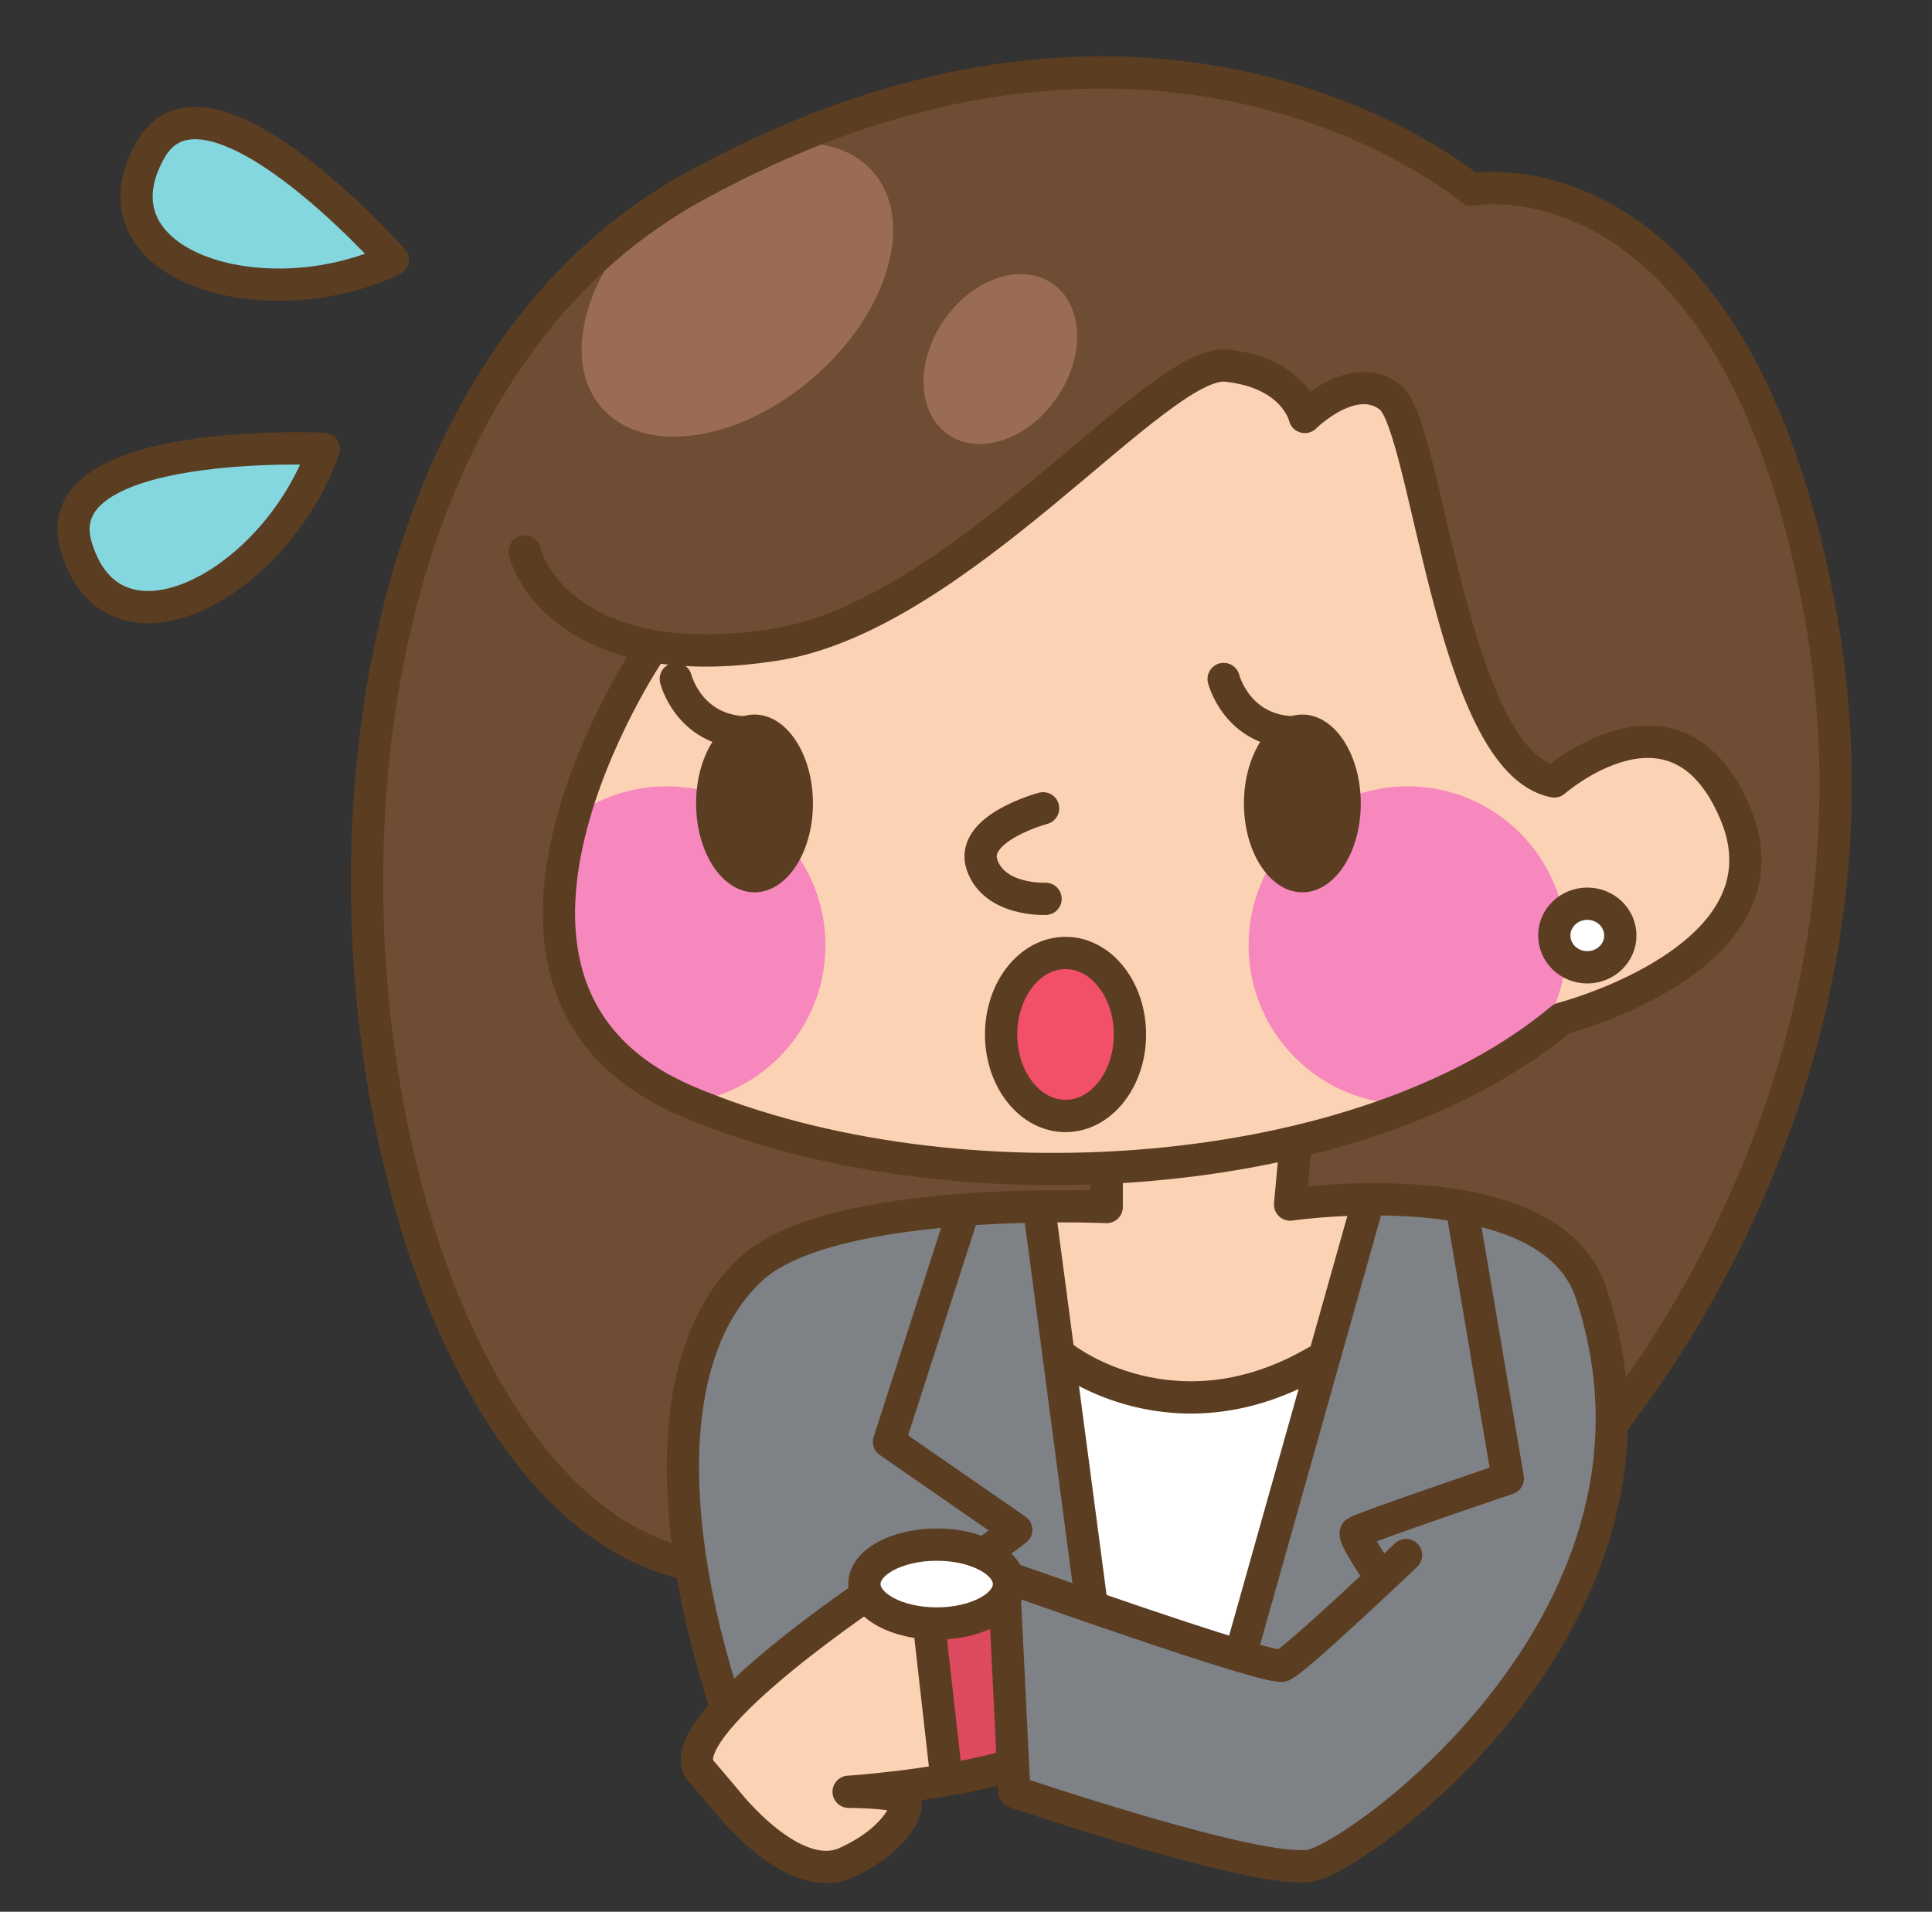 <?xml version="1.0" encoding="UTF-8" standalone="no"?>
<svg
   xmlns:dc="http://purl.org/dc/elements/1.1/"
   xmlns:cc="http://creativecommons.org/ns#"
   xmlns:rdf="http://www.w3.org/1999/02/22-rdf-syntax-ns#"
   xmlns:svg="http://www.w3.org/2000/svg"
   xmlns="http://www.w3.org/2000/svg"
   version="1.1"
   id="svg9400"
   viewBox="0 0 673.228 666.142"
   height="188mm"
   width="190mm">
  <rect x="0" y="0" width="673.228" height="666.142" fill="#333333" stroke="none"/>
  <defs
     id="defs9402">
    <clipPath
       id="clipPath16"
       clipPathUnits="userSpaceOnUse">
      <path
         id="path18"
         d="m 0,1414.173 2296.063,0 L 2296.063,0 0,0 0,1414.173 Z" />
    </clipPath>
    <clipPath
       id="clipPath156"
       clipPathUnits="userSpaceOnUse">
      <path
         id="path158"
         d="m 559.391,886.468 412.043,0 0,513.533 -412.043,0 0,-513.533 z" />
    </clipPath>
    <clipPath
       id="clipPath172"
       clipPathUnits="userSpaceOnUse">
      <path
         id="path174"
         d="m 0,1414.173 2296.063,0 L 2296.063,0 0,0 0,1414.173 Z" />
    </clipPath>
    <clipPath
       id="clipPath216"
       clipPathUnits="userSpaceOnUse">
      <path
         id="path218"
         d="m 559.391,886.468 412.043,0 0,513.533 -412.043,0 0,-513.533 z" />
    </clipPath>
    <clipPath
       id="clipPath228"
       clipPathUnits="userSpaceOnUse">
      <path
         id="path230"
         d="m 0,1414.173 2296.063,0 L 2296.063,0 0,0 0,1414.173 Z" />
    </clipPath>
    <clipPath
       id="clipPath248"
       clipPathUnits="userSpaceOnUse">
      <path
         id="path250"
         d="m 559.391,886.468 412.043,0 0,513.533 -412.043,0 0,-513.533 z" />
    </clipPath>
    <clipPath
       id="clipPath268"
       clipPathUnits="userSpaceOnUse">
      <path
         id="path270"
         d="m 0,1414.173 2296.063,0 L 2296.063,0 0,0 0,1414.173 Z" />
    </clipPath>
    <clipPath
       id="clipPath280"
       clipPathUnits="userSpaceOnUse">
      <path
         id="path282"
         d="m 559.391,886.468 412.043,0 0,513.533 -412.043,0 0,-513.533 z" />
    </clipPath>
    <clipPath
       id="clipPath292"
       clipPathUnits="userSpaceOnUse">
      <path
         id="path294"
         d="m 0,1414.173 2296.063,0 L 2296.063,0 0,0 0,1414.173 Z" />
    </clipPath>
    <clipPath
       id="clipPath304"
       clipPathUnits="userSpaceOnUse">
      <path
         id="path306"
         d="m 559.391,886.468 412.043,0 0,513.533 -412.043,0 0,-513.533 z" />
    </clipPath>
    <clipPath
       id="clipPath316"
       clipPathUnits="userSpaceOnUse">
      <path
         id="path318"
         d="m 0,1414.173 2296.063,0 L 2296.063,0 0,0 0,1414.173 Z" />
    </clipPath>
    <clipPath
       id="clipPath332"
       clipPathUnits="userSpaceOnUse">
      <path
         id="path334"
         d="m 1102.522,910.322 524.062,0 0,489.678 -524.062,0 0,-489.678 z" />
    </clipPath>
    <clipPath
       id="clipPath348"
       clipPathUnits="userSpaceOnUse">
      <path
         id="path350"
         d="m 0,1414.173 2296.063,0 L 2296.063,0 0,0 0,1414.173 Z" />
    </clipPath>
    <clipPath
       id="clipPath388"
       clipPathUnits="userSpaceOnUse">
      <path
         id="path390"
         d="m 1102.522,910.322 524.062,0 0,489.678 -524.062,0 0,-489.678 z" />
    </clipPath>
    <clipPath
       id="clipPath400"
       clipPathUnits="userSpaceOnUse">
      <path
         id="path402"
         d="m 0,1414.173 2296.063,0 L 2296.063,0 0,0 0,1414.173 Z" />
    </clipPath>
    <clipPath
       id="clipPath420"
       clipPathUnits="userSpaceOnUse">
      <path
         id="path422"
         d="m 1102.522,910.322 524.062,0 0,489.678 -524.062,0 0,-489.678 z" />
    </clipPath>
    <clipPath
       id="clipPath432"
       clipPathUnits="userSpaceOnUse">
      <path
         id="path434"
         d="m 0,1414.173 2296.063,0 L 2296.063,0 0,0 0,1414.173 Z" />
    </clipPath>
    <clipPath
       id="clipPath446"
       clipPathUnits="userSpaceOnUse">
      <path
         id="path448"
         d="m 1102.522,910.322 524.062,0 0,489.678 -524.062,0 0,-489.678 z" />
    </clipPath>
    <clipPath
       id="clipPath458"
       clipPathUnits="userSpaceOnUse">
      <path
         id="path460"
         d="m 0,1414.173 2296.063,0 L 2296.063,0 0,0 0,1414.173 Z" />
    </clipPath>
    <clipPath
       id="clipPath470"
       clipPathUnits="userSpaceOnUse">
      <path
         id="path472"
         d="m 1102.522,910.322 524.062,0 0,489.678 -524.062,0 0,-489.678 z" />
    </clipPath>
    <clipPath
       id="clipPath482"
       clipPathUnits="userSpaceOnUse">
      <path
         id="path484"
         d="m 0,1414.173 2296.063,0 L 2296.063,0 0,0 0,1414.173 Z" />
    </clipPath>
    <clipPath
       id="clipPath494"
       clipPathUnits="userSpaceOnUse">
      <path
         id="path496"
         d="m 1102.522,910.322 524.062,0 0,489.678 -524.062,0 0,-489.678 z" />
    </clipPath>
    <clipPath
       id="clipPath506"
       clipPathUnits="userSpaceOnUse">
      <path
         id="path508"
         d="m 0,1414.173 2296.063,0 L 2296.063,0 0,0 0,1414.173 Z" />
    </clipPath>
    <clipPath
       id="clipPath522"
       clipPathUnits="userSpaceOnUse">
      <path
         id="path524"
         d="m 1102.522,910.322 524.062,0 0,489.678 -524.062,0 0,-489.678 z" />
    </clipPath>
    <clipPath
       id="clipPath542"
       clipPathUnits="userSpaceOnUse">
      <path
         id="path544"
         d="m 0,1414.173 2296.063,0 L 2296.063,0 0,0 0,1414.173 Z" />
    </clipPath>
    <clipPath
       id="clipPath558"
       clipPathUnits="userSpaceOnUse">
      <path
         id="path560"
         d="m 1757.672,910.324 524.218,0 0,489.676 -524.218,0 0,-489.676 z" />
    </clipPath>
    <clipPath
       id="clipPath574"
       clipPathUnits="userSpaceOnUse">
      <path
         id="path576"
         d="m 0,1414.173 2296.063,0 L 2296.063,0 0,0 0,1414.173 Z" />
    </clipPath>
    <clipPath
       id="clipPath614"
       clipPathUnits="userSpaceOnUse">
      <path
         id="path616"
         d="m 1757.672,910.324 524.218,0 0,489.676 -524.218,0 0,-489.676 z" />
    </clipPath>
    <clipPath
       id="clipPath626"
       clipPathUnits="userSpaceOnUse">
      <path
         id="path628"
         d="m 0,1414.173 2296.063,0 L 2296.063,0 0,0 0,1414.173 Z" />
    </clipPath>
    <clipPath
       id="clipPath646"
       clipPathUnits="userSpaceOnUse">
      <path
         id="path648"
         d="m 1757.672,910.324 524.218,0 0,489.676 -524.218,0 0,-489.676 z" />
    </clipPath>
    <clipPath
       id="clipPath664"
       clipPathUnits="userSpaceOnUse">
      <path
         id="path666"
         d="m 0,1414.173 2296.063,0 L 2296.063,0 0,0 0,1414.173 Z" />
    </clipPath>
    <clipPath
       id="clipPath676"
       clipPathUnits="userSpaceOnUse">
      <path
         id="path678"
         d="m 1757.672,910.324 524.218,0 0,489.676 -524.218,0 0,-489.676 z" />
    </clipPath>
    <clipPath
       id="clipPath688"
       clipPathUnits="userSpaceOnUse">
      <path
         id="path690"
         d="m 0,1414.173 2296.063,0 L 2296.063,0 0,0 0,1414.173 Z" />
    </clipPath>
    <clipPath
       id="clipPath702"
       clipPathUnits="userSpaceOnUse">
      <path
         id="path704"
         d="m 1757.672,910.324 524.218,0 0,489.676 -524.218,0 0,-489.676 z" />
    </clipPath>
    <clipPath
       id="clipPath712"
       clipPathUnits="userSpaceOnUse">
      <path
         id="path714"
         d="m 0,1414.173 2296.063,0 L 2296.063,0 0,0 0,1414.173 Z" />
    </clipPath>
    <clipPath
       id="clipPath722"
       clipPathUnits="userSpaceOnUse">
      <path
         id="path724"
         d="m 1757.672,910.324 524.218,0 0,489.676 -524.218,0 0,-489.676 z" />
    </clipPath>
    <clipPath
       id="clipPath732"
       clipPathUnits="userSpaceOnUse">
      <path
         id="path734"
         d="m 0,1414.173 2296.063,0 L 2296.063,0 0,0 0,1414.173 Z" />
    </clipPath>
    <clipPath
       id="clipPath744"
       clipPathUnits="userSpaceOnUse">
      <path
         id="path746"
         d="m 1757.672,910.324 524.218,0 0,489.676 -524.218,0 0,-489.676 z" />
    </clipPath>
    <clipPath
       id="clipPath756"
       clipPathUnits="userSpaceOnUse">
      <path
         id="path758"
         d="m 0,1414.173 2296.063,0 L 2296.063,0 0,0 0,1414.173 Z" />
    </clipPath>
    <clipPath
       id="clipPath768"
       clipPathUnits="userSpaceOnUse">
      <path
         id="path770"
         d="m 1757.672,910.324 524.218,0 0,489.676 -524.218,0 0,-489.676 z" />
    </clipPath>
    <clipPath
       id="clipPath780"
       clipPathUnits="userSpaceOnUse">
      <path
         id="path782"
         d="m 0,1414.173 2296.063,0 L 2296.063,0 0,0 0,1414.173 Z" />
    </clipPath>
    <clipPath
       id="clipPath792"
       clipPathUnits="userSpaceOnUse">
      <path
         id="path794"
         d="m 1757.672,910.324 524.218,0 0,489.676 -524.218,0 0,-489.676 z" />
    </clipPath>
    <clipPath
       id="clipPath804"
       clipPathUnits="userSpaceOnUse">
      <path
         id="path806"
         d="m 14.173,14.173 500.251,0 0,509.241 -500.251,0 0,-509.241 z" />
    </clipPath>
    <clipPath
       id="clipPath820"
       clipPathUnits="userSpaceOnUse">
      <path
         id="path822"
         d="m 0,1414.173 2296.063,0 L 2296.063,0 0,0 0,1414.173 Z" />
    </clipPath>
    <clipPath
       id="clipPath860"
       clipPathUnits="userSpaceOnUse">
      <path
         id="path862"
         d="m 14.173,14.173 500.251,0 0,509.241 -500.251,0 0,-509.241 z" />
    </clipPath>
    <clipPath
       id="clipPath872"
       clipPathUnits="userSpaceOnUse">
      <path
         id="path874"
         d="m 0,1414.173 2296.063,0 L 2296.063,0 0,0 0,1414.173 Z" />
    </clipPath>
    <clipPath
       id="clipPath892"
       clipPathUnits="userSpaceOnUse">
      <path
         id="path894"
         d="m 14.173,14.173 500.251,0 0,509.241 -500.251,0 0,-509.241 z" />
    </clipPath>
    <clipPath
       id="clipPath904"
       clipPathUnits="userSpaceOnUse">
      <path
         id="path906"
         d="m 0,1414.173 2296.063,0 L 2296.063,0 0,0 0,1414.173 Z" />
    </clipPath>
    <clipPath
       id="clipPath920"
       clipPathUnits="userSpaceOnUse">
      <path
         id="path922"
         d="m 14.173,14.173 500.251,0 0,509.241 -500.251,0 0,-509.241 z" />
    </clipPath>
    <clipPath
       id="clipPath936"
       clipPathUnits="userSpaceOnUse">
      <path
         id="path938"
         d="m 0,1414.173 2296.063,0 L 2296.063,0 0,0 0,1414.173 Z" />
    </clipPath>
    <clipPath
       id="clipPath948"
       clipPathUnits="userSpaceOnUse">
      <path
         id="path950"
         d="m 14.173,14.173 500.251,0 0,509.241 -500.251,0 0,-509.241 z" />
    </clipPath>
    <clipPath
       id="clipPath960"
       clipPathUnits="userSpaceOnUse">
      <path
         id="path962"
         d="m 0,1414.173 2296.063,0 L 2296.063,0 0,0 0,1414.173 Z" />
    </clipPath>
    <clipPath
       id="clipPath996"
       clipPathUnits="userSpaceOnUse">
      <path
         id="path998"
         d="m 605.487,14.173 467.936,0 0,511.939 -467.936,0 0,-511.939 z" />
    </clipPath>
    <clipPath
       id="clipPath1012"
       clipPathUnits="userSpaceOnUse">
      <path
         id="path1014"
         d="m 0,1414.173 2296.063,0 L 2296.063,0 0,0 0,1414.173 Z" />
    </clipPath>
    <clipPath
       id="clipPath1048"
       clipPathUnits="userSpaceOnUse">
      <path
         id="path1050"
         d="m 605.487,14.173 467.936,0 0,511.939 -467.936,0 0,-511.939 z" />
    </clipPath>
    <clipPath
       id="clipPath1060"
       clipPathUnits="userSpaceOnUse">
      <path
         id="path1062"
         d="m 0,1414.173 2296.063,0 L 2296.063,0 0,0 0,1414.173 Z" />
    </clipPath>
    <clipPath
       id="clipPath1080"
       clipPathUnits="userSpaceOnUse">
      <path
         id="path1082"
         d="m 605.487,14.173 467.936,0 0,511.939 -467.936,0 0,-511.939 z" />
    </clipPath>
    <clipPath
       id="clipPath1100"
       clipPathUnits="userSpaceOnUse">
      <path
         id="path1102"
         d="m 0,1414.173 2296.063,0 L 2296.063,0 0,0 0,1414.173 Z" />
    </clipPath>
    <clipPath
       id="clipPath1114"
       clipPathUnits="userSpaceOnUse">
      <path
         id="path1116"
         d="m 605.487,14.173 467.936,0 0,511.939 -467.936,0 0,-511.939 z" />
    </clipPath>
    <clipPath
       id="clipPath1126"
       clipPathUnits="userSpaceOnUse">
      <path
         id="path1128"
         d="m 0,1414.173 2296.063,0 L 2296.063,0 0,0 0,1414.173 Z" />
    </clipPath>
    <clipPath
       id="clipPath1142"
       clipPathUnits="userSpaceOnUse">
      <path
         id="path1144"
         d="m 1778.751,14.173 503.139,0 0,386.448 -503.139,0 0,-386.448 z" />
    </clipPath>
    <clipPath
       id="clipPath1154"
       clipPathUnits="userSpaceOnUse">
      <path
         id="path1156"
         d="m 0,1414.173 2296.063,0 L 2296.063,0 0,0 0,1414.173 Z" />
    </clipPath>
    <clipPath
       id="clipPath1168"
       clipPathUnits="userSpaceOnUse">
      <path
         id="path1170"
         d="m 1778.751,14.173 503.139,0 0,386.448 -503.139,0 0,-386.448 z" />
    </clipPath>
    <clipPath
       id="clipPath1180"
       clipPathUnits="userSpaceOnUse">
      <path
         id="path1182"
         d="m 0,1414.173 2296.063,0 L 2296.063,0 0,0 0,1414.173 Z" />
    </clipPath>
    <clipPath
       id="clipPath1262"
       clipPathUnits="userSpaceOnUse">
      <path
         id="path1264"
         d="m 1778.751,14.173 503.139,0 0,386.448 -503.139,0 0,-386.448 z" />
    </clipPath>
    <clipPath
       id="clipPath1274"
       clipPathUnits="userSpaceOnUse">
      <path
         id="path1276"
         d="m 0,1414.173 2296.063,0 L 2296.063,0 0,0 0,1414.173 Z" />
    </clipPath>
    <clipPath
       id="clipPath1298"
       clipPathUnits="userSpaceOnUse">
      <path
         id="path1300"
         d="m 1164.486,14.173 523.202,0 0,522.818 -523.202,0 0,-522.818 z" />
    </clipPath>
    <clipPath
       id="clipPath1310"
       clipPathUnits="userSpaceOnUse">
      <path
         id="path1312"
         d="m 0,1414.173 2296.063,0 L 2296.063,0 0,0 0,1414.173 Z" />
    </clipPath>
    <clipPath
       id="clipPath1358"
       clipPathUnits="userSpaceOnUse">
      <path
         id="path1360"
         d="m 1164.486,14.173 523.202,0 0,522.818 -523.202,0 0,-522.818 z" />
    </clipPath>
    <clipPath
       id="clipPath1370"
       clipPathUnits="userSpaceOnUse">
      <path
         id="path1372"
         d="m 0,1414.173 2296.063,0 L 2296.063,0 0,0 0,1414.173 Z" />
    </clipPath>
    <clipPath
       id="clipPath1390"
       clipPathUnits="userSpaceOnUse">
      <path
         id="path1392"
         d="m 1164.486,14.173 523.202,0 0,522.818 -523.202,0 0,-522.818 z" />
    </clipPath>
    <clipPath
       id="clipPath1402"
       clipPathUnits="userSpaceOnUse">
      <path
         id="path1404"
         d="m 0,1414.173 2296.063,0 L 2296.063,0 0,0 0,1414.173 Z" />
    </clipPath>
    <clipPath
       id="clipPath1430"
       clipPathUnits="userSpaceOnUse">
      <path
         id="path1432"
         d="m 1164.486,14.173 523.202,0 0,522.818 -523.202,0 0,-522.818 z" />
    </clipPath>
    <clipPath
       id="clipPath1444"
       clipPathUnits="userSpaceOnUse">
      <path
         id="path1446"
         d="m 0,1414.173 2296.063,0 L 2296.063,0 0,0 0,1414.173 Z" />
    </clipPath>
    <clipPath
       id="clipPath1460"
       clipPathUnits="userSpaceOnUse">
      <path
         id="path1462"
         d="m 1164.486,14.173 523.202,0 0,522.818 -523.202,0 0,-522.818 z" />
    </clipPath>
    <clipPath
       id="clipPath1472"
       clipPathUnits="userSpaceOnUse">
      <path
         id="path1474"
         d="m 0,1414.173 2296.063,0 L 2296.063,0 0,0 0,1414.173 Z" />
    </clipPath>
    <clipPath
       id="clipPath1488"
       clipPathUnits="userSpaceOnUse">
      <path
         id="path1490"
         d="m 1164.486,14.173 523.202,0 0,522.818 -523.202,0 0,-522.818 z" />
    </clipPath>
    <clipPath
       id="clipPath1508"
       clipPathUnits="userSpaceOnUse">
      <path
         id="path1510"
         d="m 0,1414.173 2296.063,0 L 2296.063,0 0,0 0,1414.173 Z" />
    </clipPath>
    <clipPath
       id="clipPath16-2"
       clipPathUnits="userSpaceOnUse">
      <path
         id="path18-5"
         d="m 0,1414.173 2296.063,0 L 2296.063,0 0,0 0,1414.173 Z" />
    </clipPath>
    <clipPath
       id="clipPath156-9"
       clipPathUnits="userSpaceOnUse">
      <path
         id="path158-5"
         d="m 559.391,886.468 412.043,0 0,513.533 -412.043,0 0,-513.533 z" />
    </clipPath>
    <clipPath
       id="clipPath172-6"
       clipPathUnits="userSpaceOnUse">
      <path
         id="path174-9"
         d="m 0,1414.173 2296.063,0 L 2296.063,0 0,0 0,1414.173 Z" />
    </clipPath>
    <clipPath
       id="clipPath216-9"
       clipPathUnits="userSpaceOnUse">
      <path
         id="path218-4"
         d="m 559.391,886.468 412.043,0 0,513.533 -412.043,0 0,-513.533 z" />
    </clipPath>
    <clipPath
       id="clipPath228-0"
       clipPathUnits="userSpaceOnUse">
      <path
         id="path230-4"
         d="m 0,1414.173 2296.063,0 L 2296.063,0 0,0 0,1414.173 Z" />
    </clipPath>
    <clipPath
       id="clipPath248-6"
       clipPathUnits="userSpaceOnUse">
      <path
         id="path250-0"
         d="m 559.391,886.468 412.043,0 0,513.533 -412.043,0 0,-513.533 z" />
    </clipPath>
    <clipPath
       id="clipPath268-6"
       clipPathUnits="userSpaceOnUse">
      <path
         id="path270-8"
         d="m 0,1414.173 2296.063,0 L 2296.063,0 0,0 0,1414.173 Z" />
    </clipPath>
    <clipPath
       id="clipPath280-4"
       clipPathUnits="userSpaceOnUse">
      <path
         id="path282-6"
         d="m 559.391,886.468 412.043,0 0,513.533 -412.043,0 0,-513.533 z" />
    </clipPath>
    <clipPath
       id="clipPath292-2"
       clipPathUnits="userSpaceOnUse">
      <path
         id="path294-7"
         d="m 0,1414.173 2296.063,0 L 2296.063,0 0,0 0,1414.173 Z" />
    </clipPath>
    <clipPath
       id="clipPath304-1"
       clipPathUnits="userSpaceOnUse">
      <path
         id="path306-3"
         d="m 559.391,886.468 412.043,0 0,513.533 -412.043,0 0,-513.533 z" />
    </clipPath>
    <clipPath
       id="clipPath316-8"
       clipPathUnits="userSpaceOnUse">
      <path
         id="path318-1"
         d="m 0,1414.173 2296.063,0 L 2296.063,0 0,0 0,1414.173 Z" />
    </clipPath>
    <clipPath
       id="clipPath332-4"
       clipPathUnits="userSpaceOnUse">
      <path
         id="path334-5"
         d="m 1102.522,910.322 524.062,0 0,489.678 -524.062,0 0,-489.678 z" />
    </clipPath>
    <clipPath
       id="clipPath348-9"
       clipPathUnits="userSpaceOnUse">
      <path
         id="path350-6"
         d="m 0,1414.173 2296.063,0 L 2296.063,0 0,0 0,1414.173 Z" />
    </clipPath>
    <clipPath
       id="clipPath388-7"
       clipPathUnits="userSpaceOnUse">
      <path
         id="path390-3"
         d="m 1102.522,910.322 524.062,0 0,489.678 -524.062,0 0,-489.678 z" />
    </clipPath>
    <clipPath
       id="clipPath400-4"
       clipPathUnits="userSpaceOnUse">
      <path
         id="path402-4"
         d="m 0,1414.173 2296.063,0 L 2296.063,0 0,0 0,1414.173 Z" />
    </clipPath>
    <clipPath
       id="clipPath420-6"
       clipPathUnits="userSpaceOnUse">
      <path
         id="path422-2"
         d="m 1102.522,910.322 524.062,0 0,489.678 -524.062,0 0,-489.678 z" />
    </clipPath>
    <clipPath
       id="clipPath432-2"
       clipPathUnits="userSpaceOnUse">
      <path
         id="path434-5"
         d="m 0,1414.173 2296.063,0 L 2296.063,0 0,0 0,1414.173 Z" />
    </clipPath>
    <clipPath
       id="clipPath446-9"
       clipPathUnits="userSpaceOnUse">
      <path
         id="path448-7"
         d="m 1102.522,910.322 524.062,0 0,489.678 -524.062,0 0,-489.678 z" />
    </clipPath>
    <clipPath
       id="clipPath458-7"
       clipPathUnits="userSpaceOnUse">
      <path
         id="path460-9"
         d="m 0,1414.173 2296.063,0 L 2296.063,0 0,0 0,1414.173 Z" />
    </clipPath>
    <clipPath
       id="clipPath470-3"
       clipPathUnits="userSpaceOnUse">
      <path
         id="path472-5"
         d="m 1102.522,910.322 524.062,0 0,489.678 -524.062,0 0,-489.678 z" />
    </clipPath>
    <clipPath
       id="clipPath482-9"
       clipPathUnits="userSpaceOnUse">
      <path
         id="path484-2"
         d="m 0,1414.173 2296.063,0 L 2296.063,0 0,0 0,1414.173 Z" />
    </clipPath>
    <clipPath
       id="clipPath494-2"
       clipPathUnits="userSpaceOnUse">
      <path
         id="path496-5"
         d="m 1102.522,910.322 524.062,0 0,489.678 -524.062,0 0,-489.678 z" />
    </clipPath>
    <clipPath
       id="clipPath506-4"
       clipPathUnits="userSpaceOnUse">
      <path
         id="path508-5"
         d="m 0,1414.173 2296.063,0 L 2296.063,0 0,0 0,1414.173 Z" />
    </clipPath>
    <clipPath
       id="clipPath522-5"
       clipPathUnits="userSpaceOnUse">
      <path
         id="path524-4"
         d="m 1102.522,910.322 524.062,0 0,489.678 -524.062,0 0,-489.678 z" />
    </clipPath>
    <clipPath
       id="clipPath542-1"
       clipPathUnits="userSpaceOnUse">
      <path
         id="path544-1"
         d="m 0,1414.173 2296.063,0 L 2296.063,0 0,0 0,1414.173 Z" />
    </clipPath>
    <clipPath
       id="clipPath558-7"
       clipPathUnits="userSpaceOnUse">
      <path
         id="path560-8"
         d="m 1757.672,910.324 524.218,0 0,489.676 -524.218,0 0,-489.676 z" />
    </clipPath>
    <clipPath
       id="clipPath574-7"
       clipPathUnits="userSpaceOnUse">
      <path
         id="path576-9"
         d="m 0,1414.173 2296.063,0 L 2296.063,0 0,0 0,1414.173 Z" />
    </clipPath>
    <clipPath
       id="clipPath614-2"
       clipPathUnits="userSpaceOnUse">
      <path
         id="path616-0"
         d="m 1757.672,910.324 524.218,0 0,489.676 -524.218,0 0,-489.676 z" />
    </clipPath>
    <clipPath
       id="clipPath626-0"
       clipPathUnits="userSpaceOnUse">
      <path
         id="path628-4"
         d="m 0,1414.173 2296.063,0 L 2296.063,0 0,0 0,1414.173 Z" />
    </clipPath>
    <clipPath
       id="clipPath646-9"
       clipPathUnits="userSpaceOnUse">
      <path
         id="path648-0"
         d="m 1757.672,910.324 524.218,0 0,489.676 -524.218,0 0,-489.676 z" />
    </clipPath>
    <clipPath
       id="clipPath664-5"
       clipPathUnits="userSpaceOnUse">
      <path
         id="path666-9"
         d="m 0,1414.173 2296.063,0 L 2296.063,0 0,0 0,1414.173 Z" />
    </clipPath>
    <clipPath
       id="clipPath676-4"
       clipPathUnits="userSpaceOnUse">
      <path
         id="path678-0"
         d="m 1757.672,910.324 524.218,0 0,489.676 -524.218,0 0,-489.676 z" />
    </clipPath>
    <clipPath
       id="clipPath688-8"
       clipPathUnits="userSpaceOnUse">
      <path
         id="path690-3"
         d="m 0,1414.173 2296.063,0 L 2296.063,0 0,0 0,1414.173 Z" />
    </clipPath>
    <clipPath
       id="clipPath702-7"
       clipPathUnits="userSpaceOnUse">
      <path
         id="path704-4"
         d="m 1757.672,910.324 524.218,0 0,489.676 -524.218,0 0,-489.676 z" />
    </clipPath>
    <clipPath
       id="clipPath712-7"
       clipPathUnits="userSpaceOnUse">
      <path
         id="path714-6"
         d="m 0,1414.173 2296.063,0 L 2296.063,0 0,0 0,1414.173 Z" />
    </clipPath>
    <clipPath
       id="clipPath722-9"
       clipPathUnits="userSpaceOnUse">
      <path
         id="path724-6"
         d="m 1757.672,910.324 524.218,0 0,489.676 -524.218,0 0,-489.676 z" />
    </clipPath>
    <clipPath
       id="clipPath732-0"
       clipPathUnits="userSpaceOnUse">
      <path
         id="path734-4"
         d="m 0,1414.173 2296.063,0 L 2296.063,0 0,0 0,1414.173 Z" />
    </clipPath>
    <clipPath
       id="clipPath744-2"
       clipPathUnits="userSpaceOnUse">
      <path
         id="path746-7"
         d="m 1757.672,910.324 524.218,0 0,489.676 -524.218,0 0,-489.676 z" />
    </clipPath>
    <clipPath
       id="clipPath756-5"
       clipPathUnits="userSpaceOnUse">
      <path
         id="path758-0"
         d="m 0,1414.173 2296.063,0 L 2296.063,0 0,0 0,1414.173 Z" />
    </clipPath>
    <clipPath
       id="clipPath768-0"
       clipPathUnits="userSpaceOnUse">
      <path
         id="path770-3"
         d="m 1757.672,910.324 524.218,0 0,489.676 -524.218,0 0,-489.676 z" />
    </clipPath>
    <clipPath
       id="clipPath780-2"
       clipPathUnits="userSpaceOnUse">
      <path
         id="path782-1"
         d="m 0,1414.173 2296.063,0 L 2296.063,0 0,0 0,1414.173 Z" />
    </clipPath>
    <clipPath
       id="clipPath792-1"
       clipPathUnits="userSpaceOnUse">
      <path
         id="path794-4"
         d="m 1757.672,910.324 524.218,0 0,489.676 -524.218,0 0,-489.676 z" />
    </clipPath>
    <clipPath
       id="clipPath804-3"
       clipPathUnits="userSpaceOnUse">
      <path
         id="path806-4"
         d="m 14.173,14.173 500.251,0 0,509.241 -500.251,0 0,-509.241 z" />
    </clipPath>
    <clipPath
       id="clipPath820-8"
       clipPathUnits="userSpaceOnUse">
      <path
         id="path822-8"
         d="m 0,1414.173 2296.063,0 L 2296.063,0 0,0 0,1414.173 Z" />
    </clipPath>
    <clipPath
       id="clipPath860-2"
       clipPathUnits="userSpaceOnUse">
      <path
         id="path862-4"
         d="m 14.173,14.173 500.251,0 0,509.241 -500.251,0 0,-509.241 z" />
    </clipPath>
    <clipPath
       id="clipPath872-7"
       clipPathUnits="userSpaceOnUse">
      <path
         id="path874-8"
         d="m 0,1414.173 2296.063,0 L 2296.063,0 0,0 0,1414.173 Z" />
    </clipPath>
    <clipPath
       id="clipPath892-3"
       clipPathUnits="userSpaceOnUse">
      <path
         id="path894-8"
         d="m 14.173,14.173 500.251,0 0,509.241 -500.251,0 0,-509.241 z" />
    </clipPath>
    <clipPath
       id="clipPath904-0"
       clipPathUnits="userSpaceOnUse">
      <path
         id="path906-5"
         d="m 0,1414.173 2296.063,0 L 2296.063,0 0,0 0,1414.173 Z" />
    </clipPath>
    <clipPath
       id="clipPath920-4"
       clipPathUnits="userSpaceOnUse">
      <path
         id="path922-7"
         d="m 14.173,14.173 500.251,0 0,509.241 -500.251,0 0,-509.241 z" />
    </clipPath>
    <clipPath
       id="clipPath936-3"
       clipPathUnits="userSpaceOnUse">
      <path
         id="path938-5"
         d="m 0,1414.173 2296.063,0 L 2296.063,0 0,0 0,1414.173 Z" />
    </clipPath>
    <clipPath
       id="clipPath948-1"
       clipPathUnits="userSpaceOnUse">
      <path
         id="path950-5"
         d="m 14.173,14.173 500.251,0 0,509.241 -500.251,0 0,-509.241 z" />
    </clipPath>
    <clipPath
       id="clipPath960-5"
       clipPathUnits="userSpaceOnUse">
      <path
         id="path962-2"
         d="m 0,1414.173 2296.063,0 L 2296.063,0 0,0 0,1414.173 Z" />
    </clipPath>
    <clipPath
       id="clipPath996-7"
       clipPathUnits="userSpaceOnUse">
      <path
         id="path998-8"
         d="m 605.487,14.173 467.936,0 0,511.939 -467.936,0 0,-511.939 z" />
    </clipPath>
    <clipPath
       id="clipPath1012-5"
       clipPathUnits="userSpaceOnUse">
      <path
         id="path1014-6"
         d="m 0,1414.173 2296.063,0 L 2296.063,0 0,0 0,1414.173 Z" />
    </clipPath>
    <clipPath
       id="clipPath1048-6"
       clipPathUnits="userSpaceOnUse">
      <path
         id="path1050-1"
         d="m 605.487,14.173 467.936,0 0,511.939 -467.936,0 0,-511.939 z" />
    </clipPath>
    <clipPath
       id="clipPath1060-1"
       clipPathUnits="userSpaceOnUse">
      <path
         id="path1062-0"
         d="m 0,1414.173 2296.063,0 L 2296.063,0 0,0 0,1414.173 Z" />
    </clipPath>
    <clipPath
       id="clipPath1080-5"
       clipPathUnits="userSpaceOnUse">
      <path
         id="path1082-5"
         d="m 605.487,14.173 467.936,0 0,511.939 -467.936,0 0,-511.939 z" />
    </clipPath>
    <clipPath
       id="clipPath1100-7"
       clipPathUnits="userSpaceOnUse">
      <path
         id="path1102-3"
         d="m 0,1414.173 2296.063,0 L 2296.063,0 0,0 0,1414.173 Z" />
    </clipPath>
    <clipPath
       id="clipPath1114-3"
       clipPathUnits="userSpaceOnUse">
      <path
         id="path1116-0"
         d="m 605.487,14.173 467.936,0 0,511.939 -467.936,0 0,-511.939 z" />
    </clipPath>
    <clipPath
       id="clipPath1126-0"
       clipPathUnits="userSpaceOnUse">
      <path
         id="path1128-2"
         d="m 0,1414.173 2296.063,0 L 2296.063,0 0,0 0,1414.173 Z" />
    </clipPath>
    <clipPath
       id="clipPath1142-0"
       clipPathUnits="userSpaceOnUse">
      <path
         id="path1144-3"
         d="m 1778.751,14.173 503.139,0 0,386.448 -503.139,0 0,-386.448 z" />
    </clipPath>
    <clipPath
       id="clipPath1154-1"
       clipPathUnits="userSpaceOnUse">
      <path
         id="path1156-8"
         d="m 0,1414.173 2296.063,0 L 2296.063,0 0,0 0,1414.173 Z" />
    </clipPath>
    <clipPath
       id="clipPath1168-6"
       clipPathUnits="userSpaceOnUse">
      <path
         id="path1170-0"
         d="m 1778.751,14.173 503.139,0 0,386.448 -503.139,0 0,-386.448 z" />
    </clipPath>
    <clipPath
       id="clipPath1180-1"
       clipPathUnits="userSpaceOnUse">
      <path
         id="path1182-2"
         d="m 0,1414.173 2296.063,0 L 2296.063,0 0,0 0,1414.173 Z" />
    </clipPath>
    <clipPath
       id="clipPath1262-6"
       clipPathUnits="userSpaceOnUse">
      <path
         id="path1264-5"
         d="m 1778.751,14.173 503.139,0 0,386.448 -503.139,0 0,-386.448 z" />
    </clipPath>
    <clipPath
       id="clipPath1274-0"
       clipPathUnits="userSpaceOnUse">
      <path
         id="path1276-9"
         d="m 0,1414.173 2296.063,0 L 2296.063,0 0,0 0,1414.173 Z" />
    </clipPath>
    <clipPath
       id="clipPath1298-1"
       clipPathUnits="userSpaceOnUse">
      <path
         id="path1300-5"
         d="m 1164.486,14.173 523.202,0 0,522.818 -523.202,0 0,-522.818 z" />
    </clipPath>
    <clipPath
       id="clipPath1310-2"
       clipPathUnits="userSpaceOnUse">
      <path
         id="path1312-4"
         d="m 0,1414.173 2296.063,0 L 2296.063,0 0,0 0,1414.173 Z" />
    </clipPath>
    <clipPath
       id="clipPath1358-3"
       clipPathUnits="userSpaceOnUse">
      <path
         id="path1360-2"
         d="m 1164.486,14.173 523.202,0 0,522.818 -523.202,0 0,-522.818 z" />
    </clipPath>
    <clipPath
       id="clipPath1370-4"
       clipPathUnits="userSpaceOnUse">
      <path
         id="path1372-6"
         d="m 0,1414.173 2296.063,0 L 2296.063,0 0,0 0,1414.173 Z" />
    </clipPath>
    <clipPath
       id="clipPath1390-6"
       clipPathUnits="userSpaceOnUse">
      <path
         id="path1392-8"
         d="m 1164.486,14.173 523.202,0 0,522.818 -523.202,0 0,-522.818 z" />
    </clipPath>
    <clipPath
       id="clipPath1402-9"
       clipPathUnits="userSpaceOnUse">
      <path
         id="path1404-3"
         d="m 0,1414.173 2296.063,0 L 2296.063,0 0,0 0,1414.173 Z" />
    </clipPath>
    <clipPath
       id="clipPath1430-2"
       clipPathUnits="userSpaceOnUse">
      <path
         id="path1432-5"
         d="m 1164.486,14.173 523.202,0 0,522.818 -523.202,0 0,-522.818 z" />
    </clipPath>
    <clipPath
       id="clipPath1444-6"
       clipPathUnits="userSpaceOnUse">
      <path
         id="path1446-2"
         d="m 0,1414.173 2296.063,0 L 2296.063,0 0,0 0,1414.173 Z" />
    </clipPath>
    <clipPath
       id="clipPath1460-6"
       clipPathUnits="userSpaceOnUse">
      <path
         id="path1462-3"
         d="m 1164.486,14.173 523.202,0 0,522.818 -523.202,0 0,-522.818 z" />
    </clipPath>
    <clipPath
       id="clipPath1472-1"
       clipPathUnits="userSpaceOnUse">
      <path
         id="path1474-2"
         d="m 0,1414.173 2296.063,0 L 2296.063,0 0,0 0,1414.173 Z" />
    </clipPath>
    <clipPath
       id="clipPath1488-2"
       clipPathUnits="userSpaceOnUse">
      <path
         id="path1490-5"
         d="m 1164.486,14.173 523.202,0 0,522.818 -523.202,0 0,-522.818 z" />
    </clipPath>
    <clipPath
       id="clipPath1508-3"
       clipPathUnits="userSpaceOnUse">
      <path
         id="path1510-7"
         d="m 0,1414.173 2296.063,0 L 2296.063,0 0,0 0,1414.173 Z" />
    </clipPath>
  </defs>
  <g
     transform="translate(1285.342,764.552)"
     id="layer1">
    <g
       transform="matrix(1.25,0,0,-1.25,-1217.939,981.819)"
       id="g10">
      <g
         id="g1270">
        <g
           clip-path="url(#clipPath1274)"
           id="g1272" />
      </g>
      <g
         transform="translate(-68.117,849.994)"
         id="g10-4">
        <g
           id="g956">
          <g
             clip-path="url(#clipPath960-5)"
             id="g958">
            <g
               transform="translate(16,8)"
               id="g16483">
              <g
                 transform="translate(9.2e-6,3.9999981e-7)"
                 id="g800">
                <g
                   id="g802"
                   clip-path="url(#clipPath804-3)">
                  <g
                     id="g808"
                     transform="translate(179.208,360.825)">
                    <path
                       d="m 0,0 c 0,0 -42.278,-64.09 -23.182,-93.41 19.097,-29.32 57.263,-54.549 150.68,-54.549 l 0,-11.587 -17.726,-1.364 6.821,-36.823 c 0,0 8.859,-13.633 32.041,-12.951 23.182,0.682 38.179,9.541 38.179,9.541 l 13.641,41.597 -24.539,0.682 3.403,19.765 c 0,0 19.09,3.417 34.77,8.873 15.679,5.449 41.59,23.864 41.59,23.864 0,0 48.417,14.998 50.456,40.226 2.046,25.221 -11.587,37.491 -25.228,36.134 -13.634,-1.364 -28.632,-11.588 -28.632,-11.588 0,0 -21.142,22.5 -24.552,32.724 -3.411,10.223 -20.455,72.956 -20.455,72.956 0,0 -16.354,8.859 -23.167,-0.682 0,0 -18.416,16.362 -29.328,12.952 C 143.867,72.956 85.226,12.27 64.779,6.131 44.318,0 7.503,-3.417 0,0"
                       style="fill:#fcd2b5;fill-opacity:1;fill-rule:nonzero;stroke:none"
                       id="path810" />
                  </g>
                  <g
                     id="g812"
                     transform="translate(171.312,110.463)">
                    <path
                       d="m 0,0 c 0,0 -58.465,43.707 -68.47,141.272 -8.079,78.912 13.352,158.808 42.954,195.68 38.876,48.403 104.323,71.585 170.466,71.585 66.129,0 92.713,-36.134 92.713,-36.134 0,0 45.683,8.867 77.731,-49.767 32.049,-58.647 25.235,-188.866 4.092,-218.194 -21.129,-29.313 -47.868,-77.779 -47.868,-77.779 0,0 7.642,41.646 -3.952,49.837 -11.587,8.178 -49.767,19.083 -80.452,17.044 l 1.365,14.991 c 0,0 32.041,11.601 47.72,19.097 15.695,7.495 27.964,19.764 27.964,19.764 0,0 48.403,11.602 49.767,36.83 1.371,25.221 -9.548,38.862 -25.228,36.134 -15.68,-2.721 -28.632,-11.588 -28.632,-11.588 0,0 -10.912,8.867 -19.09,25.228 -8.184,16.362 -17.05,53.178 -17.05,64.772 0,11.588 -6.124,23.182 -15.68,21.818 -9.548,-1.371 -16.354,-6.82 -16.354,-6.82 0,0 -19.787,14.998 -29.328,12.952 -9.548,-2.047 -55.223,-48.41 -75.002,-57.952 -19.772,-9.548 -45.007,-31.359 -77.042,-21.143 0,0 -43.635,-62.726 -25.91,-90.675 17.733,-27.956 46.365,-55.224 150.68,-54.549 l 0,-11.587 c 0,0 -59.998,8.859 -87.265,-8.184 C 20.848,65.588 18.577,43.172 18.577,43.172 L 20.475,-7.438 0,0 Z"
                       style="fill:#6f4d35;fill-opacity:1;fill-rule:nonzero;stroke:none"
                       id="path814" />
                  </g>
                </g>
              </g>
              <g
                 transform="translate(9.2e-6,3.9999981e-7)"
                 id="g816">
                <g
                   id="g818"
                   clip-path="url(#clipPath820-8)">
                  <g
                     id="g824"
                     transform="translate(451.93,278.32)">
                    <path
                       d="m 0,0 c 0,-5.646 -4.423,-10.223 -9.879,-10.223 -5.464,0 -9.886,4.577 -9.886,10.223 0,5.646 4.422,10.231 9.886,10.231 C -4.423,10.231 0,5.646 0,0"
                       style="fill:#ffffff;fill-opacity:1;fill-rule:nonzero;stroke:none"
                       id="path826" />
                  </g>
                  <g
                     id="g828"
                     transform="translate(434.886,275.592)">
                    <path
                       d="m 0,0 c 0,-24.468 -19.835,-44.311 -44.311,-44.311 -24.476,0 -44.318,19.843 -44.318,44.311 0,24.476 19.842,44.318 44.318,44.318 C -19.835,44.318 0,24.476 0,0"
                       style="fill:#f688be;fill-opacity:1;fill-rule:nonzero;stroke:none"
                       id="path830" />
                  </g>
                  <g
                     id="g832"
                     transform="translate(183.982,319.91)">
                    <path
                       d="m 0,0 c -9.52,0 -18.316,-3.023 -25.523,-8.121 -5.632,-15.258 -10.603,-36.612 -0.387,-48.466 14.372,-16.664 22.992,-24.117 37.175,-30.537 19.005,4.985 33.054,22.233 33.054,42.806 C 44.319,-19.842 24.469,0 0,0"
                       style="fill:#f688be;fill-opacity:1;fill-rule:nonzero;stroke:none"
                       id="path834" />
                  </g>
                  <g
                     id="g836"
                     transform="translate(209.829,38.97)">
                    <path
                       d="m 0,0 c 0,0 -46.012,122.709 4.149,152.767 18.141,10.871 75.002,8.178 75.002,8.178 L 99.261,16.242 79.172,11.658 0,0 Z"
                       style="fill:#7e8186;fill-opacity:1;fill-rule:nonzero;stroke:none"
                       id="path838" />
                  </g>
                  <g
                     id="g840"
                     transform="translate(346.932,101.049)">
                    <path
                       d="m 0,0 31.366,103.633 c 0,0 62.34,5.414 63.169,-23.583 0.9,-31.584 11.728,-50.576 -15.391,-107.015 L -8.972,-70.208 0,0 Z"
                       style="fill:#7e8186;fill-opacity:1;fill-rule:nonzero;stroke:none"
                       id="path842" />
                  </g>
                  <g
                     id="g844"
                     transform="translate(299.211,143.32)">
                    <path
                       d="m 0,0 -3.41,19.772 c 0,0 17.732,-12.269 28.631,-12.269 10.913,0 45,10.23 45,10.23 L 43.298,-69.967 0.787,-55.307 0,0 Z"
                       style="fill:#ffffff;fill-opacity:1;fill-rule:nonzero;stroke:none"
                       id="path846" />
                  </g>
                  <g
                     id="g848"
                     transform="translate(224.947,433.838)">
                    <path
                       d="M 0,0 C -20.932,-18.113 -47.384,-21.839 -59.084,-8.311 -70.791,5.217 -63.309,30.86 -42.391,48.98 -21.453,67.085 4.999,70.812 16.692,57.27 28.406,43.749 20.932,18.099 0,0"
                       style="fill:#9b6c54;fill-opacity:1;fill-rule:nonzero;stroke:none"
                       id="path850" />
                  </g>
                  <g
                     id="g852"
                     transform="translate(292.756,428.156)">
                    <path
                       d="m 0,0 c -8.03,-11.622 -21.579,-16.165 -30.248,-10.167 -8.67,6.004 -9.183,20.278 -1.147,31.887 8.037,11.615 21.566,16.172 30.242,10.167 C 7.523,25.882 8.037,11.616 0,0"
                       style="fill:#9b6c54;fill-opacity:1;fill-rule:nonzero;stroke:none"
                       id="path854" />
                  </g>
                </g>
              </g>
              <g
                 transform="translate(9.2e-6,3.9999981e-7)"
                 id="g856">
                <g
                   id="g858"
                   clip-path="url(#clipPath860-2)">
                  <g
                     id="g864"
                     transform="translate(179.208,357.415)">
                    <path
                       d="m 0,0 c 0,0 -63.407,-94.092 10.913,-125.466 74.313,-31.345 188.177,-23.168 243.408,23.197 0,0 65.44,16.832 48.41,57.269 -16.369,38.855 -50.457,8.86 -50.457,8.86 -28.631,5.456 -35.451,98.866 -45.681,107.043 -10.224,8.184 -23.865,-5.449 -23.865,-5.449 0,0 -2.72,12.269 -21.817,14.316 C 141.828,81.816 86.59,10.223 35.466,2.039 c -51.138,-8.184 -67.507,15.68 -70.235,25.91"
                       style="fill:none;stroke:#5b3d21;stroke-width:9;stroke-linecap:round;stroke-linejoin:round;stroke-miterlimit:10;stroke-dasharray:none;stroke-opacity:1"
                       id="path866" />
                  </g>
                </g>
              </g>
              <g
                 transform="translate(9.2e-6,3.9999981e-7)"
                 id="g868">
                <g
                   id="g870"
                   clip-path="url(#clipPath872-7)">
                  <g
                     id="g876"
                     transform="translate(224.813,315.136)">
                    <path
                       d="m 0,0 c 0,-13.683 -7.292,-24.771 -16.284,-24.771 -8.986,0 -16.285,11.088 -16.285,24.771 0,13.69 7.299,24.778 16.285,24.778 C -7.292,24.778 0,13.69 0,0"
                       style="fill:#5b3d21;fill-opacity:1;fill-rule:nonzero;stroke:none"
                       id="path878" />
                  </g>
                  <g
                     id="g880"
                     transform="translate(186.584,349.828)">
                    <path
                       d="M 0,0 C 0,0 3.537,-14.161 19.118,-14.871"
                       style="fill:none;stroke:#5b3d21;stroke-width:9;stroke-linecap:round;stroke-linejoin:round;stroke-miterlimit:10;stroke-dasharray:none;stroke-opacity:1"
                       id="path882" />
                  </g>
                  <g
                     id="g884"
                     transform="translate(377.539,315.136)">
                    <path
                       d="m 0,0 c 0,-13.683 -7.292,-24.771 -16.284,-24.771 -8.993,0 -16.292,11.088 -16.292,24.771 0,13.69 7.299,24.778 16.292,24.778 C -7.292,24.778 0,13.69 0,0"
                       style="fill:#5b3d21;fill-opacity:1;fill-rule:nonzero;stroke:none"
                       id="path886" />
                  </g>
                </g>
              </g>
              <g
                 transform="translate(9.2e-6,3.9999981e-7)"
                 id="g888">
                <g
                   id="g890"
                   clip-path="url(#clipPath892-3)">
                  <g
                     id="g896"
                     transform="translate(449.891,278.32)">
                    <path
                       d="m 0,0 c 0,-4.893 -4.121,-8.859 -9.205,-8.859 -5.083,0 -9.204,3.966 -9.204,8.859 0,4.901 4.121,8.867 9.204,8.867 C -4.121,8.867 0,4.901 0,0 Z m -1.097,-134.599 c 3.67,5.857 80.866,98.473 56.32,227.327 -24.546,128.862 -96.813,115.228 -96.813,115.228 0,0 -85.662,72.978 -216.823,0.683 -139.767,-77.049 -100.906,-362.728 -1.357,-383.864 m 104.998,57.276 c 0,0 30.684,-23.857 70.228,-0.689 m -98.86,40.922 -20.454,-63.414 35.445,-24.547 -27.267,-20.461 40.908,-36.126 m 111.143,143.177 12.269,-72.274 c 0,0 -40.233,-13.64 -42.272,-14.998 -2.053,-1.364 18.401,-28.638 18.401,-28.638 l -44.993,-26.592 m -61.369,142.502 19.097,-144.542 -2.735,-12.958 m 74.32,160.228 -42.264,-149.998 0,-15.686 m -30.01,175.908 0,-9.542 c 0,0 -76.359,3.403 -98.859,-17.051 -28.062,-25.502 -23.865,-85.226 2.045,-147.262 m 79.088,275.449 c 0,0 -20.454,-5.463 -17.044,-15.68 3.404,-10.223 17.726,-9.555 17.726,-9.555 m 49.648,61.284 c 0,0 3.543,-14.161 19.118,-14.871"
                       style="fill:none;stroke:#5b3d21;stroke-width:9;stroke-linecap:round;stroke-linejoin:round;stroke-miterlimit:10;stroke-dasharray:none;stroke-opacity:1"
                       id="path898" />
                  </g>
                </g>
              </g>
              <g
                 transform="translate(9.2e-6,3.9999981e-7)"
                 id="g900">
                <g
                   id="g902"
                   clip-path="url(#clipPath904-0)">
                  <g
                     id="g908"
                     transform="translate(313.189,250.737)">
                    <path
                       d="m 0,0 c 0,-12.551 -8.037,-22.725 -17.951,-22.725 -9.921,0 -17.965,10.174 -17.965,22.725 0,12.543 8.044,22.718 17.965,22.718 C -8.037,22.718 0,12.543 0,0"
                       style="fill:#f25068;fill-opacity:1;fill-rule:nonzero;stroke:none"
                       id="path910" />
                  </g>
                  <g
                     id="g912"
                     transform="translate(313.189,250.737)">
                    <path
                       d="m 0,0 c 0,-12.551 -8.037,-22.725 -17.951,-22.725 -9.921,0 -17.965,10.174 -17.965,22.725 0,12.543 8.044,22.718 17.965,22.718 C -8.037,22.718 0,12.543 0,0 Z"
                       style="fill:none;stroke:#5b3d21;stroke-width:9;stroke-linecap:round;stroke-linejoin:round;stroke-miterlimit:10;stroke-dasharray:none;stroke-opacity:1"
                       id="path914" />
                  </g>
                </g>
              </g>
              <g
                 transform="translate(9.2e-6,3.9999981e-7)"
                 id="g916">
                <g
                   id="g918"
                   clip-path="url(#clipPath920-4)">
                  <g
                     id="g924"
                     transform="translate(263.351,95.332)">
                    <path
                       d="m 0,0 -16.854,2.201 c 0,0 -52.776,-32.245 -52.776,-44.705 0,-12.466 20.524,-39.586 32.983,-35.191 12.46,4.401 20.524,16.861 20.524,16.861 l 6.596,10.997 13.191,0 L 0,0 Z"
                       style="fill:#fcd2b5;fill-opacity:1;fill-rule:nonzero;stroke:none"
                       id="path926" />
                  </g>
                  <g
                     id="g928"
                     transform="translate(397.486,107.061)">
                    <path
                       d="m 0,0 -43.98,-30.784 -75.494,21.995 4.394,-60.111 c 0,0 72.569,-24.187 82.097,-19.054 9.534,5.132 60.103,55.708 60.103,55.708 L 1.09,-1.112 0,0 Z"
                       style="fill:#7e8186;fill-opacity:1;fill-rule:nonzero;stroke:none"
                       id="path930" />
                  </g>
                </g>
              </g>
              <g
                 transform="translate(9.2e-6,3.9999981e-7)"
                 id="g932">
                <g
                   id="g934"
                   clip-path="url(#clipPath936-3)">
                  <g
                     id="g940"
                     transform="translate(253.824,84.342)">
                    <path
                       d="M 0,0 8.058,-41.779 27.119,-33.714 25.657,5.864 0,0 Z"
                       style="fill:#dd495f;fill-opacity:1;fill-rule:nonzero;stroke:none"
                       id="path942" />
                  </g>
                </g>
              </g>
              <g
                 transform="translate(9.2e-6,3.9999981e-7)"
                 id="g944">
                <g
                   id="g946"
                   clip-path="url(#clipPath948-1)">
                  <g
                     id="g952"
                     transform="translate(257.487,83.611)">
                    <path
                       d="m 0,0 4.395,-38.848 m 97.326,173.56 -1.371,-14.998 c 0,0 72.169,10.498 83.869,-24.553 C 214.031,5.864 120.206,-61.573 106.284,-64.504 92.356,-67.437 23.456,-43.981 23.456,-43.981 L 20.525,16.13 c 0,0 74.032,-26.388 77.695,-24.926 3.663,1.462 34.453,30.79 34.453,30.79 M 19.786,-37.385 c -19.054,-5.126 -42.504,-6.596 -42.504,-6.596 0,0 10.99,0 14.654,-1.462 3.663,-1.462 -0.732,-11.728 -15.392,-18.323 -14.66,-6.603 -32.983,16.853 -32.983,16.853 l -8.066,9.528 c -6.594,13.197 51.308,51.314 51.308,51.314 L 14.66,11.728"
                       style="fill:none;stroke:#5b3d21;stroke-width:9;stroke-linecap:round;stroke-linejoin:round;stroke-miterlimit:10;stroke-dasharray:none;stroke-opacity:1"
                       id="path954" />
                  </g>
                </g>
              </g>
              <g
                 id="g964"
                 transform="translate(280.205,97.905)">
                <path
                   d="m 0,0 c 0,-6.278 -9.183,-11.362 -20.517,-11.362 -11.335,0 -20.524,5.084 -20.524,11.362 0,6.273 9.189,11.363 20.524,11.363 C -9.183,11.363 0,6.273 0,0"
                   style="fill:#ffffff;fill-opacity:1;fill-rule:nonzero;stroke:none"
                   id="path966" />
              </g>
              <g
                 id="g968"
                 transform="translate(279.474,97.54)">
                <path
                   d="m 0,0 c 0,-6.075 -9.021,-10.997 -20.152,-10.997 -11.13,0 -20.158,4.922 -20.158,10.997 0,6.068 9.028,10.99 20.158,10.99 C -9.021,10.99 0,6.068 0,0 Z"
                   style="fill:none;stroke:#5b3d21;stroke-width:9;stroke-linecap:round;stroke-linejoin:round;stroke-miterlimit:10;stroke-dasharray:none;stroke-opacity:1"
                   id="path970" />
              </g>
              <g
                 id="g972"
                 transform="translate(107.68,466.688)">
                <path
                   d="M 0,0 C 0,0 -51.891,58.535 -67.627,30.509 -85.557,-1.441 -36.197,-16.924 0,0"
                   style="fill:#85d7df;fill-opacity:1;fill-rule:nonzero;stroke:none"
                   id="path974" />
              </g>
              <g
                 id="g976"
                 transform="translate(107.68,466.688)">
                <path
                   d="M 0,0 C 0,0 -51.891,58.535 -67.627,30.509 -85.557,-1.441 -36.197,-16.924 0,0 Z"
                   style="fill:none;stroke:#5b3d21;stroke-width:9;stroke-linecap:round;stroke-linejoin:round;stroke-miterlimit:10;stroke-dasharray:none;stroke-opacity:1"
                   id="path978" />
              </g>
              <g
                 id="g980"
                 transform="translate(88.449,413.974)">
                <path
                   d="M 0,0 C 0,0 -78.131,3.685 -69.04,-27.147 -58.676,-62.283 -13.135,-37.743 0,0"
                   style="fill:#85d7df;fill-opacity:1;fill-rule:nonzero;stroke:none"
                   id="path982" />
              </g>
              <g
                 id="g984"
                 transform="translate(88.449,413.974)">
                <path
                   d="M 0,0 C 0,0 -78.131,3.685 -69.04,-27.147 -58.676,-62.283 -13.135,-37.743 0,0 Z"
                   style="fill:none;stroke:#5b3d21;stroke-width:9;stroke-linecap:round;stroke-linejoin:round;stroke-miterlimit:10;stroke-dasharray:none;stroke-opacity:1"
                   id="path986" />
              </g>
              <g
                 id="g988"
                 transform="translate(882.111,20.804)">
                <path
                   d="m 0,0 -4.226,116.402 c 0,0 15.806,-10.94 25.524,-10.94 9.73,0 40.113,9.119 40.113,9.119 L 35.185,0 0,0 Z"
                   style="fill:#ffffff;fill-opacity:1;fill-rule:nonzero;stroke:none"
                   id="path990" />
              </g>
            </g>
          </g>
        </g>
      </g>
    </g>
  </g>
</svg>
